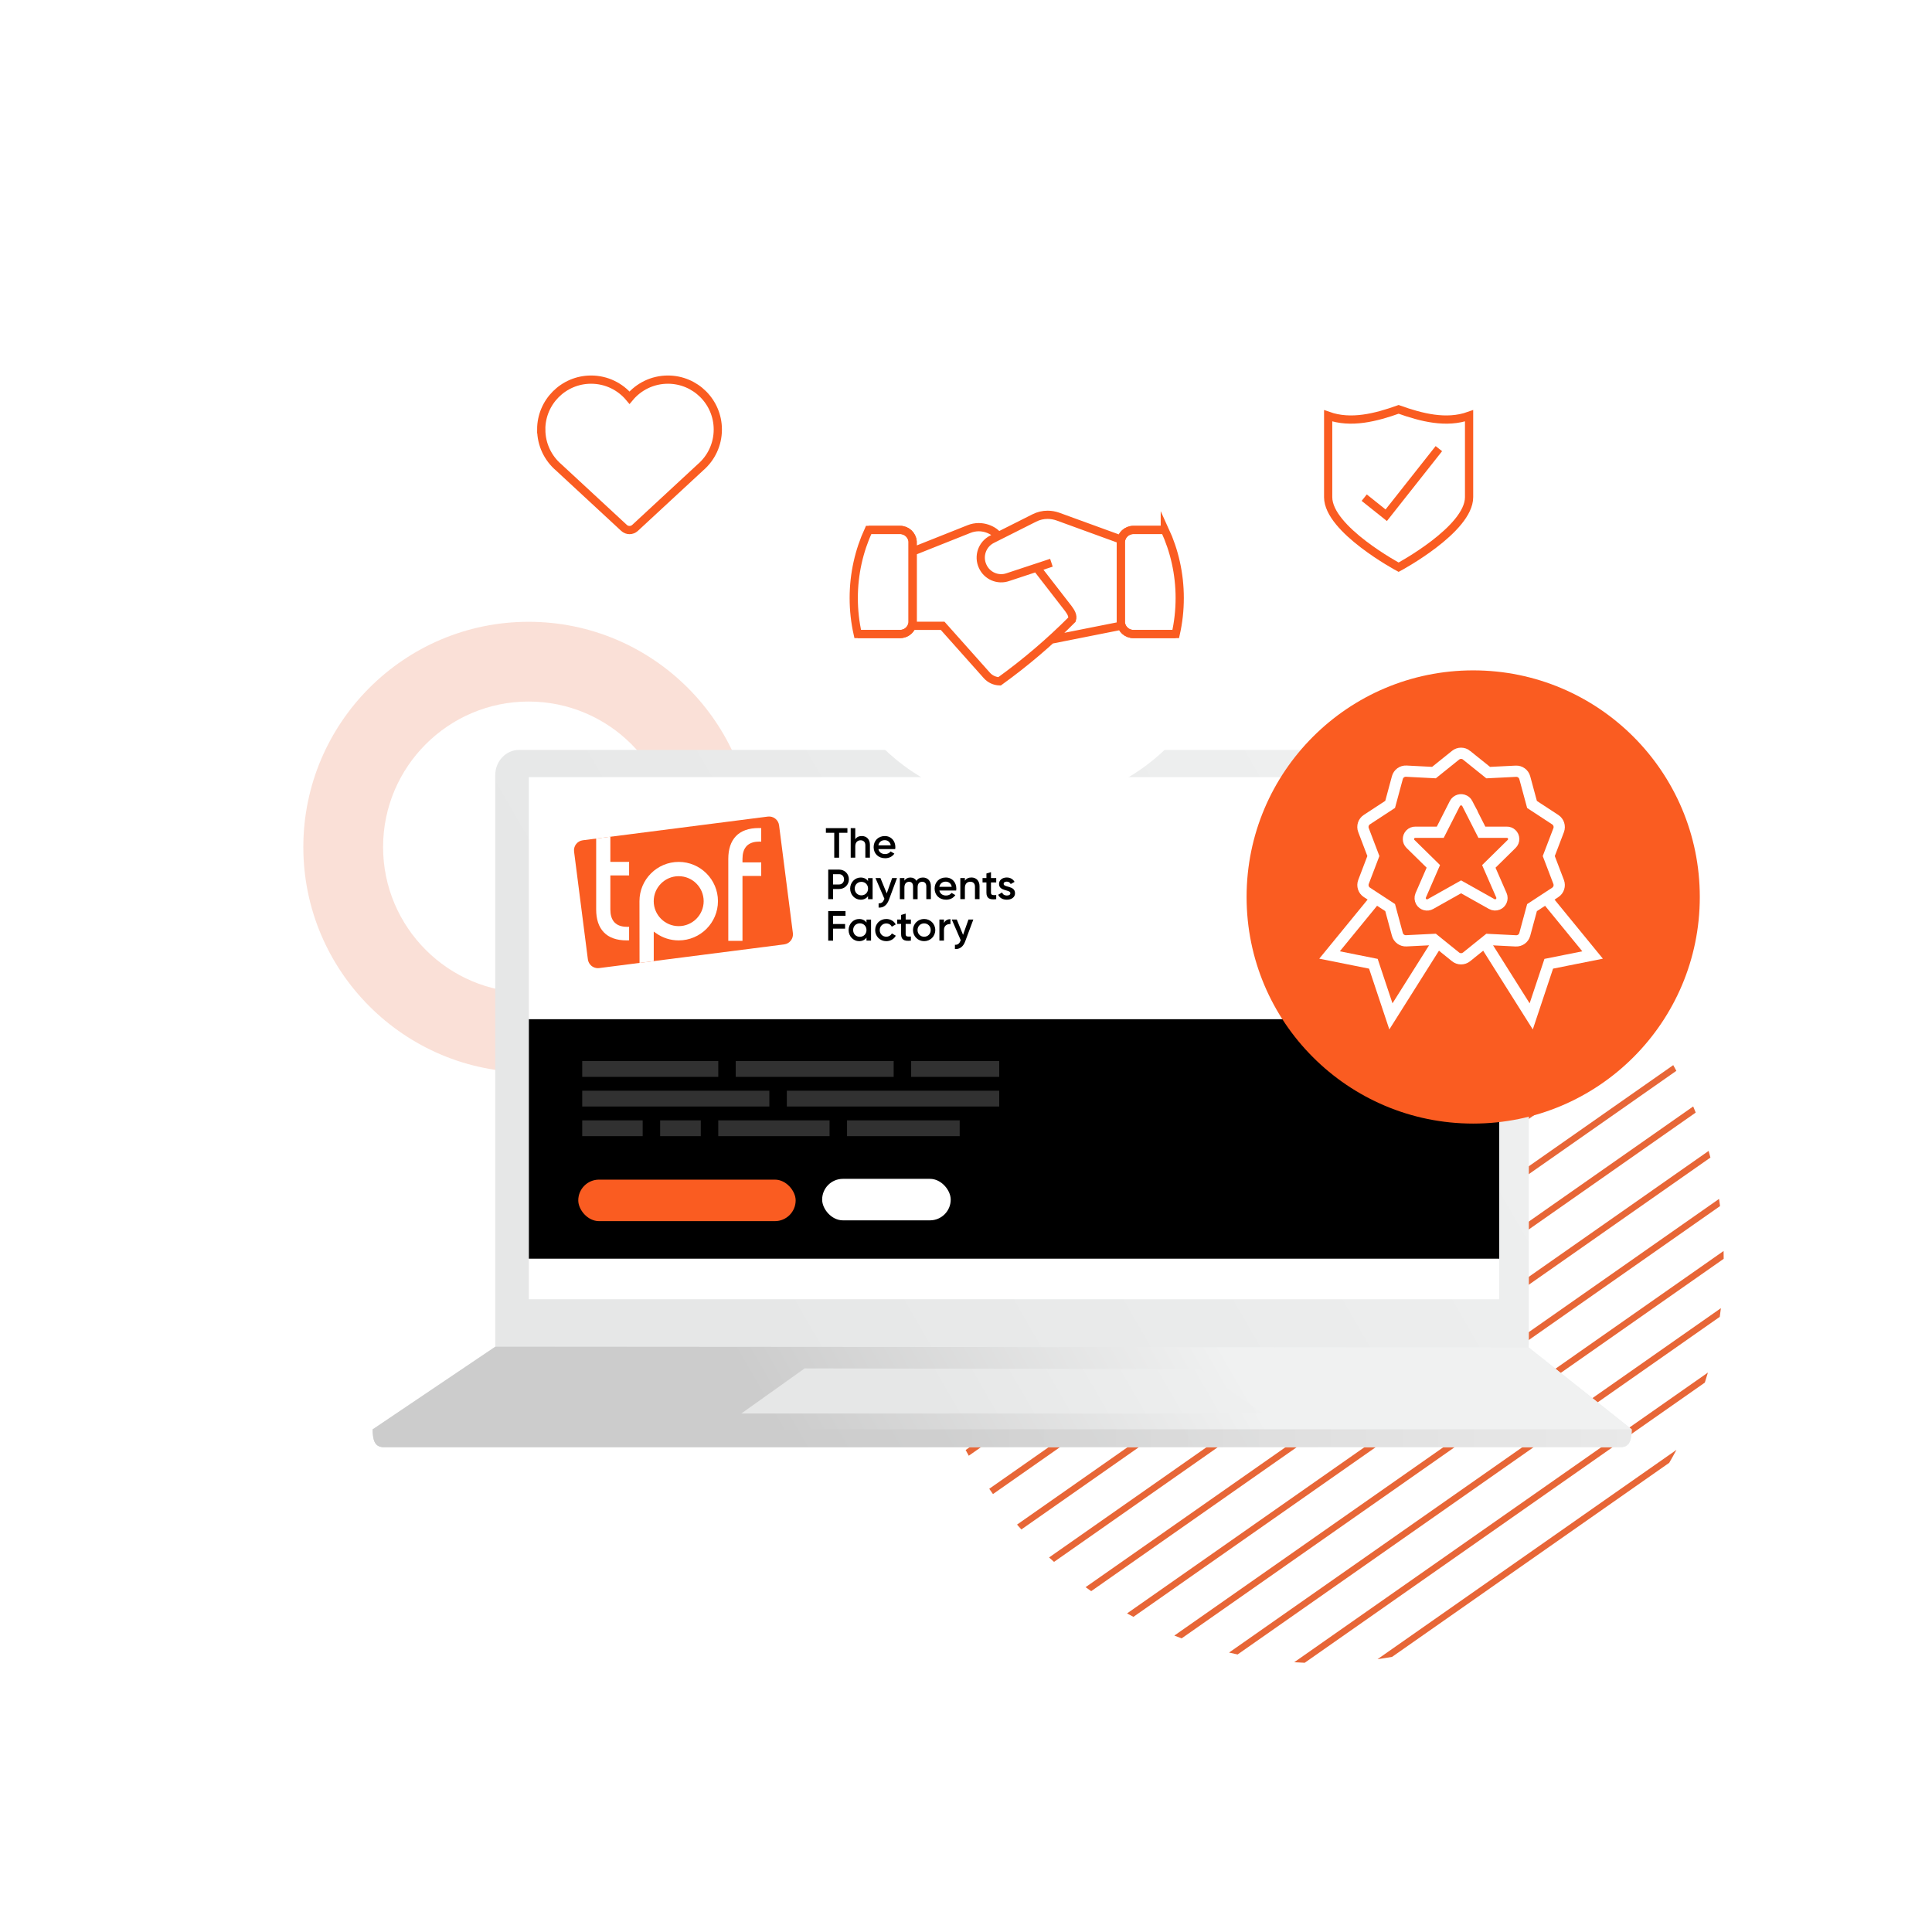 <?xml version="1.0" encoding="UTF-8"?>
<svg id="Layer_1" xmlns="http://www.w3.org/2000/svg" xmlns:xlink="http://www.w3.org/1999/xlink" viewBox="0 0 1202.14 1202.14">
  <defs>
    <style>
      .cls-1 {
        stroke: #fff;
        stroke-width: 7px;
      }

      .cls-1, .cls-2 {
        fill: none;
        stroke-miterlimit: 10;
      }

      .cls-3 {
        fill: url(#linear-gradient-4);
      }

      .cls-4 {
        fill: url(#linear-gradient-2);
      }

      .cls-5, .cls-6 {
        fill: #fa5c21;
      }

      .cls-7 {
        fill: #f4f4f4;
      }

      .cls-8 {
        fill: url(#linear-gradient);
      }

      .cls-9 {
        fill: url(#linear-gradient-3);
        opacity: .73;
      }

      .cls-10, .cls-11, .cls-12, .cls-13 {
        fill: #fff;
      }

      .cls-11 {
        filter: url(#drop-shadow-6);
      }

      .cls-12 {
        filter: url(#drop-shadow-5);
      }

      .cls-13 {
        filter: url(#drop-shadow-4);
      }

      .cls-14 {
        opacity: .2;
      }

      .cls-15 {
        opacity: .2;
      }

      .cls-16 {
        fill: #e76637;
      }

      .cls-6 {
        filter: url(#drop-shadow-3);
      }

      .cls-2 {
        stroke: #fa5c21;
        stroke-width: 5.12px;
      }
    </style>
    <linearGradient id="linear-gradient" x1="248.52" y1="923.88" x2="968.71" y2="508.08" gradientUnits="userSpaceOnUse">
      <stop offset=".29" stop-color="#e6e7e7"/>
      <stop offset="1" stop-color="#f0f1f1"/>
    </linearGradient>
    <linearGradient id="linear-gradient-2" x1="383.37" y1="1028.52" x2="973.35" y2="687.89" gradientUnits="userSpaceOnUse">
      <stop offset=".23" stop-color="#ccc"/>
      <stop offset=".62" stop-color="#f0f1f1"/>
    </linearGradient>
    <linearGradient id="linear-gradient-3" x1="231.91" y1="894.9" x2="1015.24" y2="894.9" gradientUnits="userSpaceOnUse">
      <stop offset=".46" stop-color="#ccc"/>
      <stop offset="1" stop-color="#e6e6e6"/>
    </linearGradient>
    <linearGradient id="linear-gradient-4" x1="523.72" y1="934.52" x2="767.21" y2="793.94" xlink:href="#linear-gradient"/>
    <filter id="drop-shadow-3" x="710.09" y="351.95" width="413" height="413" filterUnits="userSpaceOnUse">
      <feOffset dx="7.55" dy="7.55"/>
      <feGaussianBlur result="blur" stdDeviation="21.56"/>
      <feFlood flood-color="#000" flood-opacity=".3"/>
      <feComposite in2="blur" operator="in"/>
      <feComposite in="SourceGraphic"/>
    </filter>
    <filter id="drop-shadow-4" x="452.85" y="190.71" width="370" height="369" filterUnits="userSpaceOnUse">
      <feOffset dx="6.76" dy="6.76"/>
      <feGaussianBlur result="blur-2" stdDeviation="19.3"/>
      <feFlood flood-color="#000" flood-opacity=".3"/>
      <feComposite in2="blur-2" operator="in"/>
      <feComposite in="SourceGraphic"/>
    </filter>
    <filter id="drop-shadow-5" x="266.09" y="153.96" width="260" height="260" filterUnits="userSpaceOnUse">
      <feOffset dx="4.74" dy="4.74"/>
      <feGaussianBlur result="blur-3" stdDeviation="13.56"/>
      <feFlood flood-color="#000" flood-opacity=".3"/>
      <feComposite in2="blur-3" operator="in"/>
      <feComposite in="SourceGraphic"/>
    </filter>
    <filter id="drop-shadow-6" x="745.09" y="173.96" width="260" height="261" filterUnits="userSpaceOnUse">
      <feOffset dx="4.74" dy="4.74"/>
      <feGaussianBlur result="blur-4" stdDeviation="13.56"/>
      <feFlood flood-color="#000" flood-opacity=".3"/>
      <feComposite in2="blur-4" operator="in"/>
      <feComposite in="SourceGraphic"/>
    </filter>
  </defs>
  <g>
    <path class="cls-16" d="M777.75,537.59l-172.46,120.76c-1.55,2.66-3.05,5.34-4.5,8.06l186-130.24c-3.03.43-6.05.89-9.05,1.42Z"/>
    <path class="cls-16" d="M832.12,533.92l-248.98,174.34c-.66,2.07-1.29,4.15-1.9,6.24l257.4-180.23c-2.17-.14-4.34-.26-6.53-.34Z"/>
    <path class="cls-16" d="M873.86,539.09l-300.01,210.07c-.25,1.8-.49,3.6-.7,5.4l306.04-214.29c-1.77-.41-3.55-.8-5.34-1.18Z"/>
    <path class="cls-16" d="M908.67,549.11l-337.27,236.16c0,1.63.02,3.25.06,4.87l341.76-239.3c-1.51-.59-3.03-1.17-4.55-1.73Z"/>
    <path class="cls-16" d="M938.67,562.5l-365.01,255.58c.2,1.49.4,2.99.63,4.47l368.35-257.92c-1.32-.72-2.64-1.43-3.97-2.13Z"/>
    <path class="cls-16" d="M964.95,578.5l-385.3,269.79c.36,1.38.73,2.76,1.12,4.13l387.67-271.45c-1.16-.83-2.32-1.66-3.49-2.47Z"/>
    <path class="cls-16" d="M988.08,596.7l-399.27,279.57c.51,1.28,1.03,2.55,1.56,3.82l400.78-280.63c-1.02-.93-2.04-1.85-3.08-2.76Z"/>
    <path class="cls-16" d="M1008.4,616.87l-407.55,285.37c.64,1.19,1.29,2.38,1.94,3.55l408.3-285.89c-.89-1.02-1.79-2.03-2.69-3.03Z"/>
    <path class="cls-16" d="M1028.37,642.2c-.09-.13-.18-.26-.27-.38l-2.04-2.92-410.52,287.45c.09.14.19.27.28.41l2.03,2.89,410.52-287.45Z"/>
    <path class="cls-16" d="M1041.13,662.75l-408.3,285.89c.89,1.02,1.79,2.03,2.69,3.03l407.55-285.37c-.64-1.19-1.29-2.38-1.94-3.55Z"/>
    <path class="cls-16" d="M655.84,971.85l399.27-279.57c-.51-1.28-1.03-2.55-1.56-3.82l-400.78,280.63c1.02.93,2.04,1.85,3.08,2.76Z"/>
    <path class="cls-16" d="M678.97,990.05l385.3-269.79c-.36-1.38-.73-2.76-1.12-4.13l-387.67,271.45c1.16.83,2.32,1.66,3.49,2.47Z"/>
    <path class="cls-16" d="M705.25,1006.04l365.01-255.58c-.2-1.49-.4-2.99-.63-4.47l-368.35,257.92c1.32.72,2.64,1.43,3.97,2.13Z"/>
    <path class="cls-16" d="M735.25,1019.43l337.27-236.16c0-1.63-.02-3.25-.06-4.87l-341.76,239.3c1.51.59,3.03,1.17,4.55,1.73Z"/>
    <path class="cls-16" d="M770.07,1029.45l300.01-210.07c.25-1.8.49-3.6.7-5.4l-306.04,214.29c1.77.41,3.55.8,5.34,1.18Z"/>
    <path class="cls-16" d="M811.81,1034.63l248.98-174.34c.66-2.07,1.29-4.15,1.9-6.24l-257.4,180.23c2.17.14,4.34.26,6.53.34Z"/>
    <path class="cls-16" d="M866.17,1030.96l172.46-120.76c1.55-2.66,3.05-5.34,4.5-8.06l-186,130.24c3.03-.43,6.05-.89,9.05-1.42Z"/>
  </g>
  <g class="cls-15">
    <path class="cls-16" d="M328.91,667.23c-77.29,0-140.17-62.88-140.17-140.17s62.88-140.17,140.17-140.17,140.17,62.88,140.17,140.17-62.88,140.17-140.17,140.17ZM328.91,436.52c-49.92,0-90.54,40.61-90.54,90.54s40.61,90.54,90.54,90.54,90.54-40.61,90.54-90.54-40.61-90.54-90.54-90.54Z"/>
  </g>
  <path class="cls-8" d="M951.16,838.39c.08-.65.13-1.31.13-1.98v-354.1c0-8.62-6.64-15.68-14.76-15.68H322.91c-8.12,0-14.76,7.06-14.76,15.68v354.1c0,.51.03,1.02.07,1.52l-76.32,51.44c0,6.09,1,11.07,6.73,11.07h769.87c5.73,0,6.73-4.98,6.73-11.07l-64.08-50.97Z"/>
  <path class="cls-4" d="M238.64,900.43h769.87c5.73,0,6.73-4.98,6.73-11.07l-64.08-50.97-642.93-.46-76.32,51.44c0,6.09,1,11.07,6.73,11.07"/>
  <path class="cls-9" d="M231.91,889.36c0,6.09,1,11.07,6.73,11.07h769.87c5.73,0,6.73-4.98,6.73-11.07H231.91Z"/>
  <rect class="cls-10" x="329.06" y="483.56" width="603.79" height="324.87"/>
  <rect x="329.07" y="634.18" width="603.79" height="149"/>
  <rect class="cls-5" x="359.81" y="734" width="135.27" height="25.82" rx="12.91" ry="12.91"/>
  <polygon class="cls-3" points="785.9 879.53 746.41 851.92 500.68 851.45 461.25 879.53 785.9 879.53"/>
  <g>
    <g>
      <path class="cls-5" d="M493.35,580.61l-8.59-67.08c-.21-1.66-1.06-3.14-2.39-4.17-1.33-1.03-2.97-1.47-4.63-1.26l-115.11,14.74c-3.43.44-5.87,3.59-5.43,7.02l8.59,67.08c.41,3.16,3.11,5.48,6.22,5.48.26,0,.53-.02.8-.05l115.11-14.74c3.43-.44,5.87-3.59,5.43-7.02Z"/>
      <path class="cls-10" d="M375.68,580.07c3.22,3.37,8,5.07,14.2,5.07.51,0,1.03-.01,1.56-.04v-8.42c-.39.02-.78.03-1.15.03-.68,0-1.34-.04-1.95-.11-5.68-.64-8.56-4.24-8.56-10.69v-21.19h11.66v-8.44h-11.66v-15.66l-8.83,1.13v44.16c0,6.11,1.59,10.87,4.73,14.15Z"/>
      <path class="cls-10" d="M406.77,579.65l1.45,1.02c4.14,2.93,9.01,4.47,14.09,4.47,13.47,0,24.42-10.96,24.42-24.42s-10.96-24.42-24.42-24.42-24.42,10.96-24.42,24.42l.05,38.43,8.84-1.13v-18.37ZM422.3,545.19c8.57,0,15.54,6.97,15.54,15.54s-6.97,15.54-15.54,15.54-15.54-6.97-15.54-15.54c0-8.57,6.97-15.54,15.54-15.54Z"/>
      <path class="cls-10" d="M457.89,520.31c-3.14,3.28-4.73,8.04-4.73,14.15v50.95h8.83v-40.37h11.66v-8.44h-11.66v-2.14c0-6.45,2.88-10.05,8.56-10.69.61-.07,1.27-.11,1.95-.11.37,0,.75.01,1.15.03v-8.42c-.53-.02-1.05-.04-1.56-.04-6.2,0-10.98,1.71-14.2,5.07Z"/>
    </g>
    <g>
      <path d="M527.28,518.18h-5.17v15.49h-3.02v-15.49h-5.2v-2.89h13.39v2.89Z"/>
      <path d="M541.28,525.61v8.06h-2.84v-7.77c0-2-1.16-3.05-2.94-3.05s-3.33,1.1-3.33,3.78v7.04h-2.84v-18.38h2.84v6.93c.87-1.37,2.28-2.02,4.07-2.02,2.94,0,5.04,2,5.04,5.41Z"/>
      <path d="M550.76,531.41c1.58,0,2.76-.71,3.39-1.63l2.34,1.37c-1.21,1.79-3.18,2.86-5.75,2.86-4.33,0-7.14-2.97-7.14-6.9s2.81-6.9,6.93-6.9,6.59,3.15,6.59,6.93c0,.39-.05.81-.11,1.18h-10.45c.45,2.05,2.1,3.1,4.2,3.1ZM554.25,526c-.39-2.26-2.05-3.23-3.75-3.23-2.13,0-3.57,1.26-3.96,3.23h7.72Z"/>
      <path d="M528.2,547.13c0,3.39-2.63,6.04-6.09,6.04h-3.75v6.3h-3.02v-18.38h6.77c3.47,0,6.09,2.63,6.09,6.04ZM525.18,547.13c0-1.86-1.29-3.2-3.07-3.2h-3.75v6.41h3.75c1.79,0,3.07-1.37,3.07-3.2Z"/>
      <path d="M542.96,546.35v13.13h-2.84v-1.89c-1,1.39-2.55,2.23-4.59,2.23-3.57,0-6.54-3.02-6.54-6.9s2.97-6.9,6.54-6.9c2.05,0,3.6.84,4.59,2.21v-1.86h2.84ZM540.13,552.91c0-2.44-1.79-4.2-4.15-4.2s-4.15,1.76-4.15,4.2,1.79,4.2,4.15,4.2,4.15-1.76,4.15-4.2Z"/>
      <path d="M558.14,546.35l-5.04,13.55c-1.23,3.33-3.39,5.01-6.41,4.83v-2.65c1.84.1,2.84-.84,3.49-2.57l.13-.26-5.57-12.89h3.1l3.91,9.53,3.36-9.53h3.02Z"/>
      <path d="M579.22,551.33v8.14h-2.84v-7.95c0-1.84-1-2.86-2.55-2.86-1.68,0-2.86,1.08-2.86,3.47v7.35h-2.84v-7.95c0-1.84-.92-2.86-2.47-2.86s-2.91,1.08-2.91,3.47v7.35h-2.84v-13.13h2.84v1.58c.84-1.29,2.13-1.92,3.75-1.92s2.97.76,3.73,2.07c.87-1.37,2.26-2.07,4.02-2.07,2.97,0,4.96,2.05,4.96,5.33Z"/>
      <path d="M588.7,557.21c1.58,0,2.76-.71,3.39-1.63l2.34,1.37c-1.21,1.79-3.18,2.86-5.75,2.86-4.33,0-7.14-2.97-7.14-6.9s2.81-6.9,6.93-6.9,6.59,3.15,6.59,6.93c0,.39-.05.81-.11,1.18h-10.45c.45,2.05,2.1,3.1,4.2,3.1ZM592.19,551.81c-.39-2.26-2.05-3.23-3.75-3.23-2.13,0-3.57,1.26-3.96,3.23h7.72Z"/>
      <path d="M609.49,551.41v8.06h-2.84v-7.77c0-2-1.16-3.05-2.94-3.05s-3.33,1.1-3.33,3.78v7.04h-2.84v-13.13h2.84v1.68c.87-1.37,2.28-2.02,4.07-2.02,2.94,0,5.04,2,5.04,5.41Z"/>
      <path d="M616.61,549.08v6.3c0,1.68,1.1,1.65,3.26,1.55v2.55c-4.36.53-6.09-.68-6.09-4.1v-6.3h-2.42v-2.73h2.42v-2.84l2.84-.84v3.68h3.26v2.73h-3.26Z"/>
      <path d="M631.58,555.77c0,2.63-2.28,4.04-5.12,4.04-2.63,0-4.52-1.18-5.36-3.07l2.44-1.42c.42,1.18,1.47,1.89,2.91,1.89,1.26,0,2.23-.42,2.23-1.47,0-2.34-7.06-1.02-7.06-5.72,0-2.47,2.13-4.02,4.8-4.02,2.15,0,3.94,1,4.86,2.73l-2.39,1.34c-.47-1.02-1.39-1.5-2.47-1.5s-1.92.45-1.92,1.39c0,2.39,7.06.95,7.06,5.8Z"/>
      <path d="M518.36,569.79v5.15h7.48v2.89h-7.48v7.46h-3.02v-18.38h10.76v2.89h-7.74Z"/>
      <path d="M541.99,572.15v13.13h-2.84v-1.89c-1,1.39-2.55,2.23-4.59,2.23-3.57,0-6.54-3.02-6.54-6.9s2.97-6.9,6.54-6.9c2.05,0,3.6.84,4.59,2.21v-1.86h2.84ZM539.15,578.71c0-2.44-1.79-4.2-4.15-4.2s-4.15,1.76-4.15,4.2,1.79,4.2,4.15,4.2,4.15-1.76,4.15-4.2Z"/>
      <path d="M544.56,578.71c0-3.91,2.97-6.9,6.93-6.9,2.57,0,4.8,1.34,5.85,3.39l-2.44,1.42c-.58-1.23-1.86-2.02-3.44-2.02-2.31,0-4.07,1.76-4.07,4.12s1.76,4.12,4.07,4.12c1.58,0,2.86-.81,3.49-2.02l2.44,1.39c-1.1,2.07-3.33,3.41-5.91,3.41-3.96,0-6.93-3.02-6.93-6.9Z"/>
      <path d="M563.52,574.88v6.3c0,1.68,1.1,1.65,3.26,1.55v2.55c-4.36.53-6.09-.68-6.09-4.1v-6.3h-2.42v-2.73h2.42v-2.84l2.84-.84v3.68h3.26v2.73h-3.26Z"/>
      <path d="M568.09,578.71c0-3.91,3.1-6.9,6.93-6.9s6.93,2.99,6.93,6.9-3.07,6.9-6.93,6.9-6.93-3.02-6.93-6.9ZM579.12,578.71c0-2.39-1.79-4.15-4.1-4.15s-4.1,1.76-4.1,4.15,1.79,4.15,4.1,4.15,4.1-1.76,4.1-4.15Z"/>
      <path d="M591.4,571.91v3.07c-1.86-.13-4.04.74-4.04,3.68v6.62h-2.84v-13.13h2.84v2.21c.79-1.79,2.39-2.44,4.04-2.44Z"/>
      <path d="M605.63,572.15l-5.04,13.55c-1.23,3.33-3.39,5.01-6.41,4.83v-2.65c1.84.1,2.84-.84,3.49-2.57l.13-.26-5.57-12.89h3.1l3.91,9.53,3.36-9.53h3.02Z"/>
    </g>
  </g>
  <g>
    <circle class="cls-6" cx="909.11" cy="550.57" r="141"/>
    <g>
      <path class="cls-1" d="M912.97,499.96l9.09,17.88h15.47c2.34-.06,4.28,1.79,4.34,4.13.03,1.18-.44,2.32-1.29,3.15l-14.2,13.98,7.87,18.03c.91,2.19-.13,4.7-2.32,5.61-1.23.51-2.63.42-3.79-.25l-19.02-10.68-19.02,10.7c-2.05,1.19-4.67.49-5.86-1.55-.67-1.16-.77-2.57-.25-3.81l7.87-18.08-14.21-13.95c-1.68-1.63-1.72-4.31-.1-5.99.82-.85,1.97-1.32,3.15-1.29h15.47l9.09-17.88c1.13-2.13,3.77-2.95,5.9-1.82.78.41,1.41,1.04,1.82,1.82Z"/>
      <path class="cls-1" d="M856.13,558.95l-28.86,35.27,27.28,5.46,10.91,32.74,29.03-46.06"/>
      <path class="cls-1" d="M962.09,558.95l28.86,35.27-27.28,5.46-10.91,32.74-29.03-46.06"/>
      <path class="cls-1" d="M912.54,469.94l13.44,10.8,17.23-.86c2.56-.13,4.87,1.55,5.54,4.02l4.51,16.66,14.45,9.46c2.16,1.41,3.04,4.14,2.12,6.55l-6.15,16.09,6.15,16.12c.91,2.4.03,5.11-2.12,6.51l-14.45,9.46-4.51,16.66c-.67,2.48-2.97,4.15-5.54,4.02l-17.23-.86-13.44,10.82c-2,1.61-4.85,1.61-6.85,0l-13.44-10.85-17.23.86c-2.56.13-4.87-1.55-5.54-4.02l-4.5-16.66-14.45-9.46c-2.15-1.4-3.04-4.11-2.12-6.51l6.14-16.1-6.14-16.13c-.94-2.41-.05-5.14,2.12-6.55l14.45-9.46,4.5-16.66c.67-2.48,2.98-4.15,5.54-4.02l17.23.89,13.44-10.8c2-1.61,4.85-1.61,6.85,0Z"/>
    </g>
  </g>
  <g class="cls-14">
    <rect class="cls-7" x="457.8" y="660.22" width="98.27" height="9.84"/>
    <rect class="cls-7" x="566.94" y="660.22" width="54.8" height="9.84"/>
    <rect class="cls-7" x="362.27" y="660.22" width="84.66" height="9.84"/>
    <rect class="cls-7" x="362.27" y="678.66" width="116.44" height="9.84"/>
    <rect class="cls-7" x="489.58" y="678.66" width="132.16" height="9.84"/>
    <rect class="cls-7" x="446.92" y="697.11" width="69.25" height="9.84"/>
    <rect class="cls-7" x="362.27" y="697.11" width="37.62" height="9.84"/>
    <rect class="cls-7" x="527.05" y="697.11" width="70.09" height="9.84"/>
    <rect class="cls-7" x="410.76" y="697.11" width="25.29" height="9.84"/>
  </g>
  <g>
    <circle class="cls-13" cx="630.95" cy="368.28" r="126.26"/>
    <g>
      <path class="cls-2" d="M731.56,394.51h-26.31c-4.07.02-7.48-3.09-7.85-7.14v-50.4c.33-4.09,3.75-7.24,7.85-7.22h19.52M540.49,329.74h19.52c4.1-.01,7.52,3.13,7.85,7.22v6.2l35.09-13.97c1.95-.78,4.03-1.18,6.12-1.18,3.46.04,6.83,1.13,9.66,3.14l2.68,2.3,22.21-11.17c2.58-1.31,5.43-1.98,8.32-1.96,2.14.01,4.26.39,6.28,1.1l39.25,14.29-39.25-14.29c-2.02-.71-4.14-1.08-6.28-1.1-2.89-.02-5.74.65-8.32,1.96l-22.21,11.17.07.06-.07-.06-4.17,2.1c-6.14,3.12-8.71,10.55-5.81,16.8,2.69,5.98,9.51,8.92,15.7,6.75l27.09-8.95-27.09,8.95c-6.19,2.17-13.01-.77-15.7-6.75-2.9-6.25-.34-13.68,5.81-16.8l4.17-2.1-2.68-2.3c-2.82-2.01-6.19-3.1-9.66-3.14-2.1,0-4.18.4-6.12,1.18l-35.09,13.97v44.2c-.06.71-.23,1.4-.47,2.04h19.15l27.56,30.93c2.02,2.22,4.85,3.52,7.85,3.61,16.04-11.55,31.11-24.39,45.06-38.39.86-2.43-.79-4.87-2.28-6.91l-19.71-25.44,19.71,25.44c1.49,2.04,3.14,4.48,2.28,6.91-13.95,14-29.02,26.84-45.06,38.39-3-.09-5.83-1.39-7.85-3.61l-27.56-30.93h-19.15c-1.12,3.01-4.03,5.12-7.38,5.1h-26.31M654.22,397.96l43.49-8.64-43.49,8.64Z"/>
      <path class="cls-2" d="M567.39,389.4h-.08.08c.24-.64.4-1.33.47-2.04v-50.4c-.33-4.09-3.75-7.24-7.85-7.22h-19.52c-5.94,12.9-9.27,27.26-9.27,42.39,0,7.69.86,15.18,2.48,22.38h26.31c3.36.01,6.26-2.09,7.38-5.1Z"/>
      <path class="cls-2" d="M724.78,329.74h-19.52c-4.1-.01-7.52,3.13-7.85,7.22v50.4c.37,4.06,3.78,7.16,7.85,7.14h26.31c1.62-7.2,2.48-14.69,2.48-22.38,0-15.14-3.32-29.49-9.27-42.39Z"/>
    </g>
  </g>
  <g>
    <circle class="cls-12" cx="391.25" cy="278.96" r="88.67"/>
    <path class="cls-2" d="M336.76,267.25c0-17.14,13.9-31.04,31.04-31.04,9.61,0,18.2,4.37,23.9,11.23,5.69-6.86,14.28-11.23,23.9-11.23,17.14,0,31.04,13.9,31.04,31.04,0,9.42-4.19,17.85-10.82,23.55l-40.67,37.66c-.97.9-2.21,1.35-3.44,1.35s-2.47-.45-3.44-1.35l-40.62-37.62c-6.65-5.69-10.87-14.15-10.87-23.59Z"/>
  </g>
  <g>
    <circle class="cls-11" cx="870.25" cy="299.52" r="88.67"/>
    <path class="cls-2" d="M848.85,309.66l13.7,10.94,32.75-41.45"/>
    <path class="cls-2" d="M914.1,258.72c-14.18,5.06-29.67,1.06-43.84-4h0c-14.18,5.06-29.67,9.06-43.84,4v4s0,46.63,0,46.63c0,20.1,43.84,43.58,43.84,43.58,0,0,43.84-23.48,43.84-43.58v-50.63Z"/>
  </g>
  <rect class="cls-10" x="511.56" y="733.51" width="80" height="25.82" rx="12.91" ry="12.91"/>
</svg>